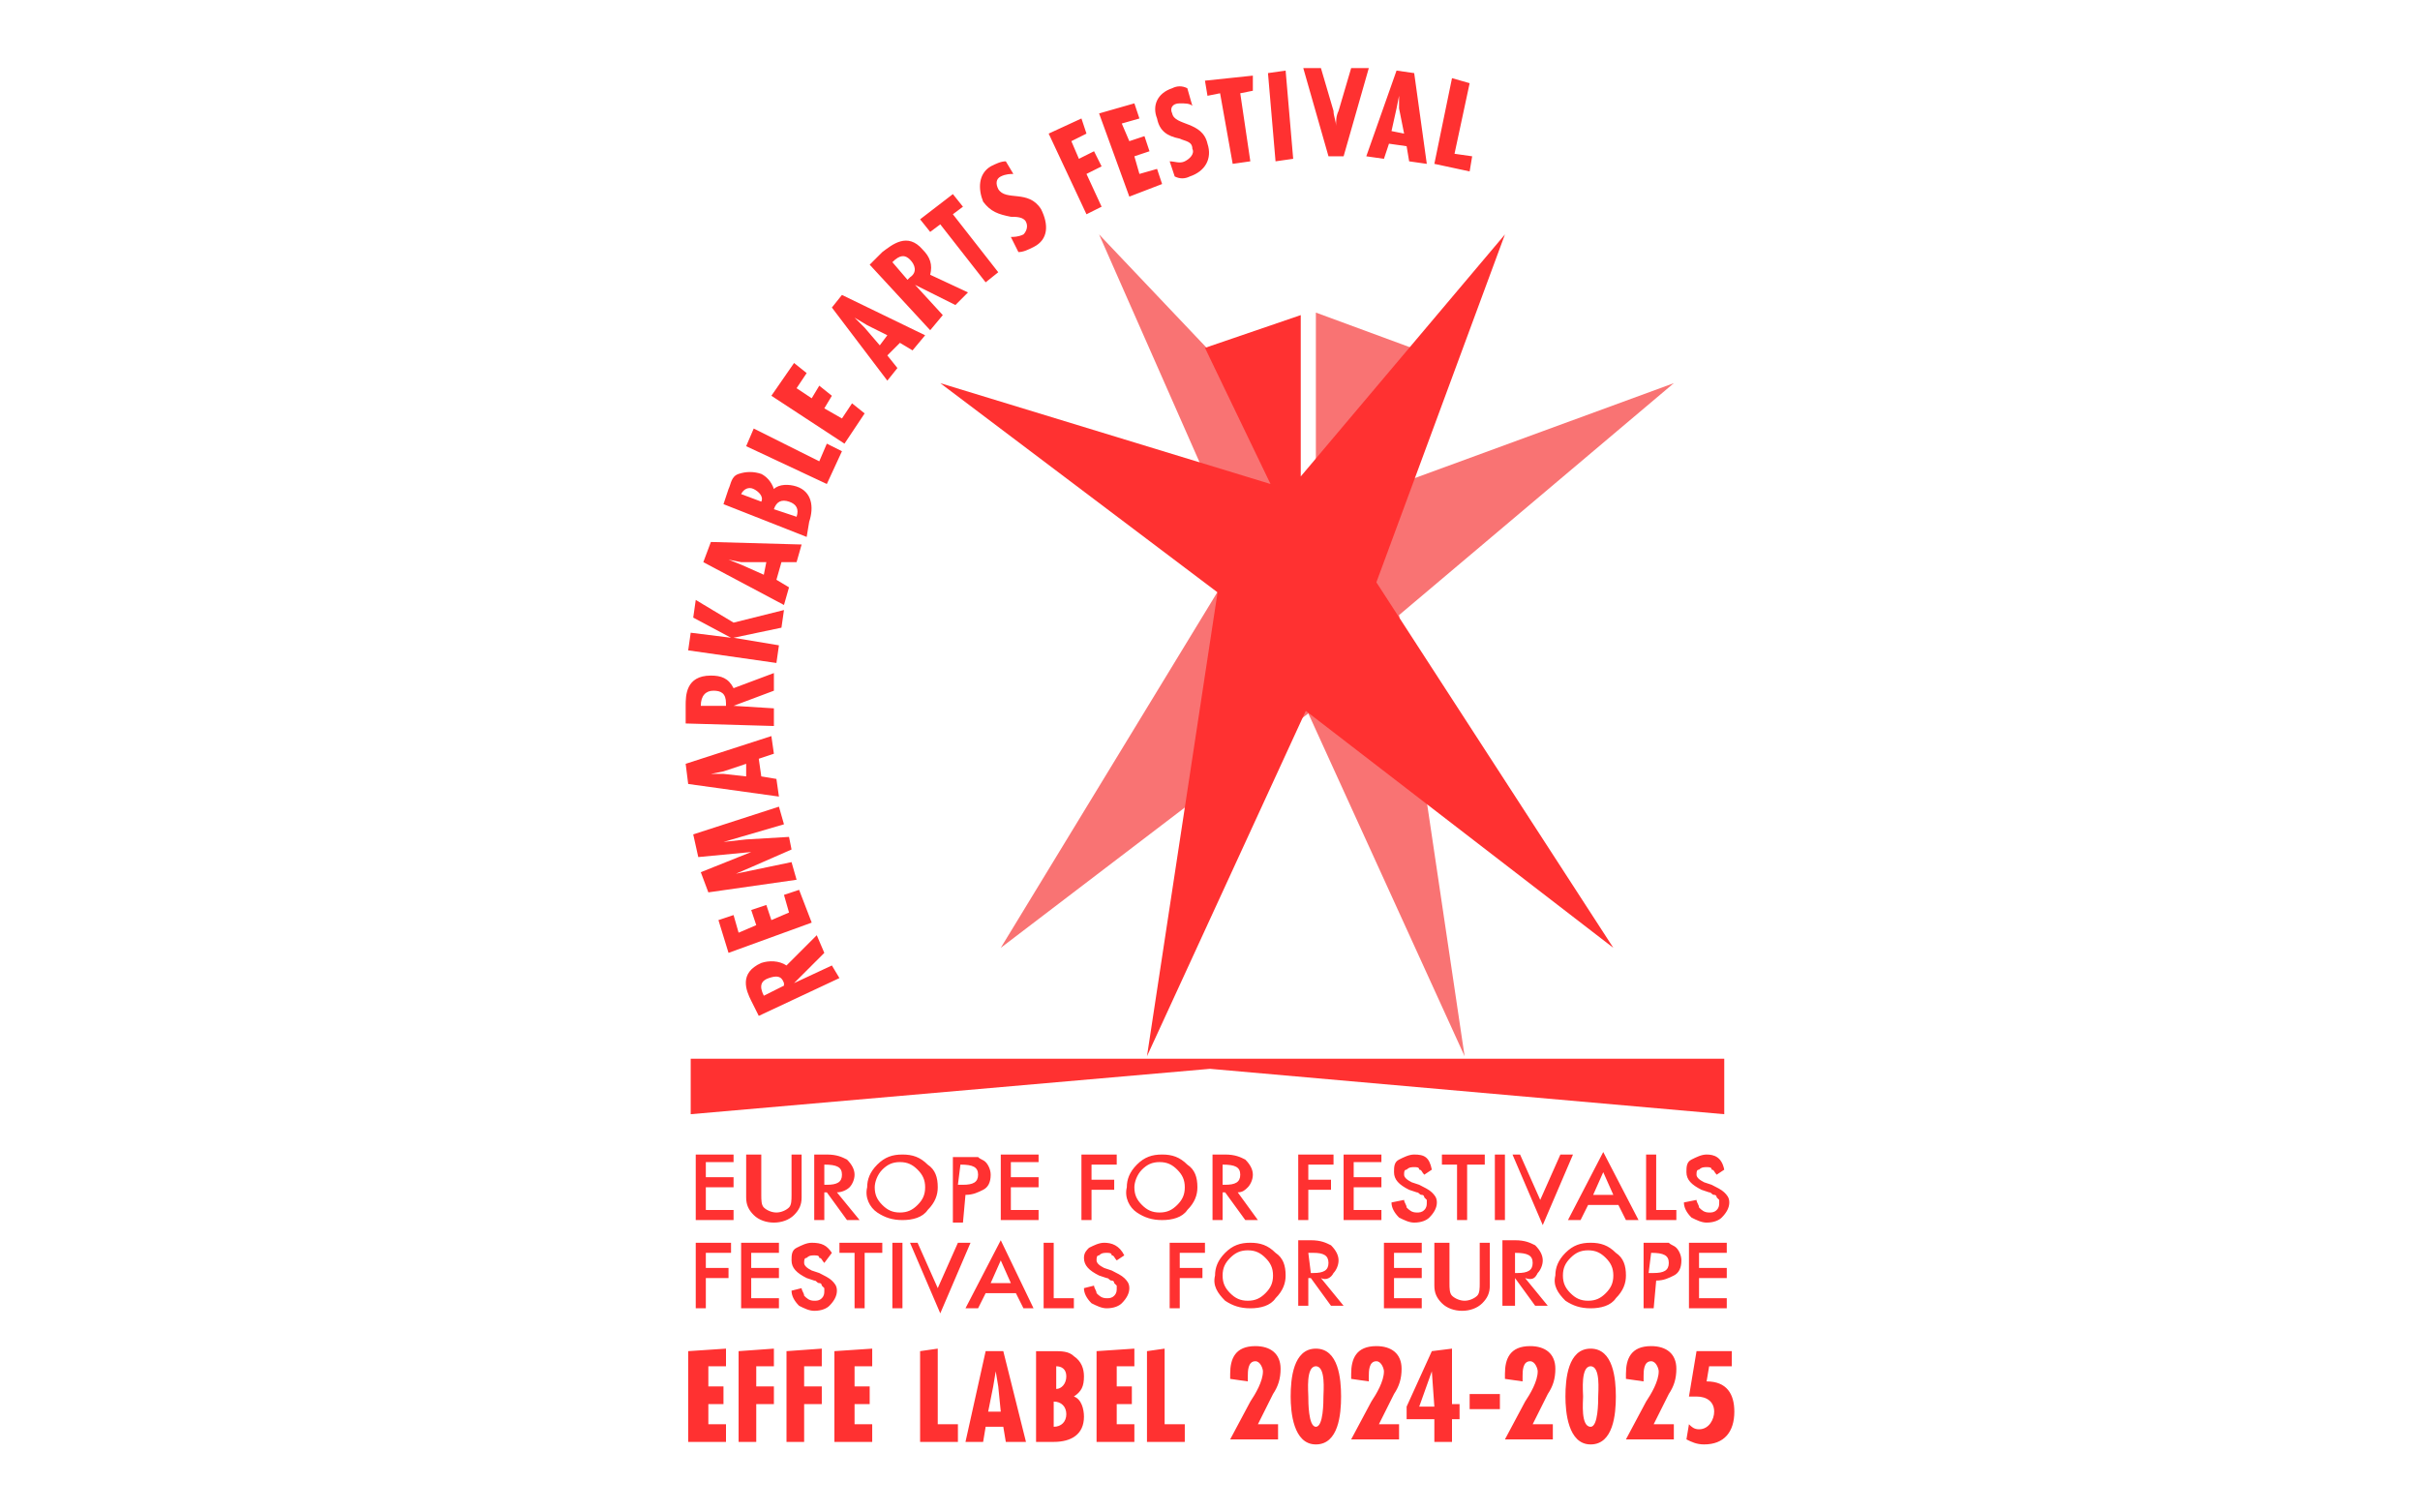 <?xml version="1.0" encoding="utf-8"?>
<!-- Generator: Adobe Illustrator 25.4.1, SVG Export Plug-In . SVG Version: 6.00 Build 0)  -->
<svg version="1.1" id="Capa_1" xmlns="http://www.w3.org/2000/svg" xmlns:xlink="http://www.w3.org/1999/xlink" x="0px" y="0px"
	 viewBox="0 0 96 60" style="enable-background:new 0 0 96 60;" xml:space="preserve">
<style type="text/css">
	.st0{fill:#F97373;}
	.st1{fill:#FF3131;}
	.st2{fill:none;stroke:#E5007E;stroke-width:0.917;}
</style>
<g>
	<polygon class="st0" points="43.6,9.3 51,17.1 51.1,19.2 52.2,19.8 52.2,12.4 56,13.8 53.3,20 66.4,15.2 55.5,24.4 58.1,41.9 
		51.9,28.3 39.7,37.6 49.2,22 	"/>
	<polygon class="st1" points="59.7,9.3 51.6,18.9 51.6,12.5 47.8,13.8 50.4,19.2 37.3,15.2 48.3,23.5 45.5,41.9 51.8,28.2 64,37.6 
		54.6,23.1 	"/>
	<polygon class="st1" points="27.4,42 68.4,42 68.4,44.2 48,42.4 27.4,44.2 	"/>
	<path class="st2" d="M52,42.8"/>
	<path class="st1" d="M67.7,45.8c-0.2,0-0.4,0.1-0.6,0.2c-0.2,0.1-0.2,0.3-0.2,0.5c0,0.3,0.2,0.5,0.6,0.7l0.3,0.1
		c0.1,0,0.1,0.1,0.2,0.1s0.1,0.1,0.1,0.1l0.1,0.1v0.1c0,0.1,0,0.2-0.1,0.3s-0.2,0.1-0.3,0.1c-0.2,0-0.3-0.1-0.4-0.2
		c0-0.1-0.1-0.2-0.1-0.3l-0.5,0.1c0,0.2,0.1,0.4,0.3,0.6c0.2,0.1,0.4,0.2,0.6,0.2c0.3,0,0.5-0.1,0.6-0.2c0.2-0.2,0.3-0.4,0.3-0.6
		s-0.1-0.3-0.2-0.4s-0.3-0.2-0.5-0.3l-0.3-0.1c-0.2-0.1-0.3-0.2-0.3-0.3s0-0.2,0.1-0.2c0.1-0.1,0.2-0.1,0.3-0.1c0.1,0,0.2,0,0.2,0.1
		c0.1,0,0.1,0.1,0.2,0.2l0.3-0.2C68.3,45.9,68,45.8,67.7,45.8 M65.3,45.8v2.6h1.2V48h-0.8v-2.2H65.3z M63.2,47.4l0.4-0.9l0.4,0.9
		H63.2z M64.5,48.4H65l-1.4-2.7l-1.4,2.7h0.5l0.3-0.6h1.2L64.5,48.4z M60,45.8l1.2,2.8l1.2-2.8h-0.5l-0.8,1.8l-0.8-1.8
		C60.3,45.8,60,45.8,60,45.8z M59.3,48.4h0.4v-2.6h-0.4V48.4z M58.9,46.2v-0.4h-1.7v0.4h0.6v2.2h0.4v-2.2H58.9z M56.1,45.8
		c-0.2,0-0.4,0.1-0.6,0.2c-0.2,0.1-0.2,0.3-0.2,0.5c0,0.3,0.2,0.5,0.6,0.7l0.3,0.1c0.1,0,0.1,0.1,0.2,0.1c0.1,0,0.1,0.1,0.1,0.1
		l0.1,0.1v0.1c0,0.1,0,0.2-0.1,0.3s-0.2,0.1-0.3,0.1c-0.2,0-0.3-0.1-0.4-0.2c0-0.1-0.1-0.2-0.1-0.3l-0.5,0.1c0,0.2,0.1,0.4,0.3,0.6
		c0.2,0.1,0.4,0.2,0.6,0.2c0.3,0,0.5-0.1,0.6-0.2c0.2-0.2,0.3-0.4,0.3-0.6s-0.1-0.3-0.2-0.4s-0.3-0.2-0.5-0.3L56,46.9
		c-0.2-0.1-0.3-0.2-0.3-0.3s0-0.2,0.1-0.2c0.1-0.1,0.2-0.1,0.3-0.1s0.2,0,0.2,0.1c0.1,0,0.1,0.1,0.2,0.2l0.3-0.2
		C56.7,45.9,56.5,45.8,56.1,45.8 M54.8,45.8h-1.5v2.6h1.5V48h-1.1v-0.9h1.1v-0.4h-1.1v-0.6h1.1V45.8z M52.9,45.8h-1.4v2.6h0.4v-1.2
		h0.9v-0.4h-0.9v-0.6h1V45.8z M48.5,46.2L48.5,46.2c0.5,0,0.7,0.1,0.7,0.4S49,47,48.6,47h-0.1V46.2z M49.5,47.1
		c0.1-0.1,0.2-0.3,0.2-0.5s-0.1-0.4-0.3-0.6c-0.2-0.1-0.4-0.2-0.8-0.2h-0.5v2.6h0.4v-1.1h0.1l0.8,1.1h0.5l-0.8-1.1
		C49.3,47.3,49.4,47.2,49.5,47.1 M45.3,46.4c0.2-0.2,0.4-0.3,0.7-0.3s0.5,0.1,0.7,0.3s0.3,0.4,0.3,0.7s-0.1,0.5-0.3,0.7
		s-0.4,0.3-0.7,0.3s-0.5-0.1-0.7-0.3S45,47.4,45,47.1C45,46.9,45.1,46.6,45.3,46.4 M45.1,48.1c0.3,0.2,0.6,0.3,1,0.3s0.8-0.1,1-0.4
		c0.3-0.3,0.4-0.6,0.4-0.9c0-0.4-0.1-0.7-0.4-0.9c-0.3-0.3-0.6-0.4-1-0.4s-0.7,0.1-1,0.4c-0.3,0.3-0.4,0.6-0.4,0.9
		C44.6,47.5,44.8,47.9,45.1,48.1 M44.3,45.8h-1.4v2.6h0.4v-1.2h0.9v-0.4h-0.9v-0.6h1V45.8z M41.2,45.8h-1.5v2.6h1.5V48h-1.1v-0.9
		h1.1v-0.4h-1.1v-0.6h1.1V45.8z M38.1,46.2L38.1,46.2c0.5,0,0.7,0.1,0.7,0.4S38.6,47,38.2,47H38L38.1,46.2
		C38,46.2,38.1,46.2,38.1,46.2z M38.3,47.4c0.3,0,0.5-0.1,0.7-0.2c0.2-0.1,0.3-0.3,0.3-0.6c0-0.2-0.1-0.4-0.2-0.5
		C39,46,38.9,46,38.8,45.9c-0.1,0-0.3,0-0.5,0h-0.5v2.6h0.4L38.3,47.4L38.3,47.4L38.3,47.4z M35,46.4c0.2-0.2,0.4-0.3,0.7-0.3
		s0.5,0.1,0.7,0.3s0.3,0.4,0.3,0.7s-0.1,0.5-0.3,0.7s-0.4,0.3-0.7,0.3S35.2,48,35,47.8s-0.3-0.4-0.3-0.7
		C34.7,46.9,34.8,46.6,35,46.4 M34.8,48.1c0.3,0.2,0.6,0.3,1,0.3s0.8-0.1,1-0.4c0.3-0.3,0.4-0.6,0.4-0.9c0-0.4-0.1-0.7-0.4-0.9
		c-0.3-0.3-0.6-0.4-1-0.4s-0.7,0.1-1,0.4c-0.3,0.3-0.4,0.6-0.4,0.9C34.3,47.5,34.5,47.9,34.8,48.1 M32.7,46.2L32.7,46.2
		c0.5,0,0.7,0.1,0.7,0.4S33.2,47,32.8,47h-0.1V46.2z M33.7,47.1c0.1-0.1,0.2-0.3,0.2-0.5s-0.1-0.4-0.3-0.6c-0.2-0.1-0.4-0.2-0.8-0.2
		h-0.5v2.6h0.4v-1.1h0.1l0.8,1.1h0.5l-0.9-1.1C33.4,47.3,33.6,47.2,33.7,47.1 M29.6,45.8v1.7c0,0.3,0.1,0.5,0.3,0.7
		c0.2,0.2,0.5,0.3,0.8,0.3s0.6-0.1,0.8-0.3c0.2-0.2,0.3-0.4,0.3-0.7v-1.7h-0.4v1.6c0,0.2,0,0.4-0.1,0.5s-0.3,0.2-0.5,0.2
		s-0.4-0.1-0.5-0.2c-0.1-0.1-0.1-0.3-0.1-0.5v-1.6H29.6z M29.1,45.8h-1.5v2.6h1.5V48H28v-0.9h1.1v-0.4H28v-0.6h1.1V45.8z"/>
	<path class="st1" d="M68.5,49.3H67v2.6h1.5v-0.4h-1.1v-0.8h1.1v-0.4h-1.1v-0.6h1.1V49.3z M65.5,49.7L65.5,49.7
		c0.5,0,0.7,0.1,0.7,0.4s-0.2,0.4-0.6,0.4h-0.2L65.5,49.7L65.5,49.7z M65.7,50.8c0.3,0,0.5-0.1,0.7-0.2c0.2-0.1,0.3-0.3,0.3-0.6
		c0-0.2-0.1-0.4-0.2-0.5s-0.2-0.1-0.3-0.2c-0.1,0-0.3,0-0.5,0h-0.5v2.6h0.4L65.7,50.8L65.7,50.8L65.7,50.8z M62.3,49.9
		c0.2-0.2,0.4-0.3,0.7-0.3s0.5,0.1,0.7,0.3s0.3,0.4,0.3,0.7s-0.1,0.5-0.3,0.7s-0.4,0.3-0.7,0.3s-0.5-0.1-0.7-0.3S62,50.9,62,50.6
		C62,50.3,62.1,50.1,62.3,49.9 M62.1,51.6c0.3,0.2,0.6,0.3,1,0.3s0.8-0.1,1-0.4c0.3-0.3,0.4-0.6,0.4-0.9c0-0.4-0.1-0.7-0.4-0.9
		c-0.3-0.3-0.6-0.4-1-0.4s-0.7,0.1-1,0.4c-0.3,0.3-0.4,0.6-0.4,0.9C61.6,51,61.8,51.3,62.1,51.6 M60.1,49.7L60.1,49.7
		c0.5,0,0.7,0.1,0.7,0.4s-0.2,0.4-0.6,0.4h-0.1C60.1,50.5,60.1,49.7,60.1,49.7z M61,50.5c0.1-0.1,0.2-0.3,0.2-0.5s-0.1-0.4-0.3-0.6
		c-0.2-0.1-0.4-0.2-0.8-0.2h-0.5v2.6h0.5v-1.1l0,0l0.8,1.1h0.5l-0.9-1.1C60.8,50.8,60.9,50.7,61,50.5 M56.9,49.3V51
		c0,0.3,0.1,0.5,0.3,0.7S57.7,52,58,52s0.6-0.1,0.8-0.3s0.3-0.4,0.3-0.7v-1.7h-0.4v1.6c0,0.2,0,0.4-0.1,0.5s-0.3,0.2-0.5,0.2
		s-0.4-0.1-0.5-0.2c-0.1-0.1-0.1-0.3-0.1-0.5v-1.6H56.9z M56.4,49.3h-1.5v2.6h1.5v-0.4h-1.1v-0.8h1.1v-0.4h-1.1v-0.6h1.1V49.3z
		 M51.9,49.7h0.2c0.4,0,0.6,0.1,0.6,0.4s-0.2,0.4-0.6,0.4H52L51.9,49.7C52,49.7,51.9,49.7,51.9,49.7z M52.9,50.5
		c0.1-0.1,0.2-0.3,0.2-0.5s-0.1-0.4-0.3-0.6c-0.2-0.1-0.4-0.2-0.8-0.2h-0.5v2.6h0.4v-1.1H52l0.8,1.1h0.5l-0.9-1.1
		C52.6,50.8,52.8,50.7,52.9,50.5 M48.8,49.9c0.2-0.2,0.4-0.3,0.7-0.3s0.5,0.1,0.7,0.3s0.3,0.4,0.3,0.7s-0.1,0.5-0.3,0.7
		s-0.4,0.3-0.7,0.3s-0.5-0.1-0.7-0.3s-0.3-0.4-0.3-0.7C48.5,50.3,48.6,50.1,48.8,49.9 M48.6,51.6c0.3,0.2,0.6,0.3,1,0.3
		s0.8-0.1,1-0.4c0.3-0.3,0.4-0.6,0.4-0.9c0-0.4-0.1-0.7-0.4-0.9c-0.3-0.3-0.6-0.4-1-0.4s-0.7,0.1-1,0.4c-0.3,0.3-0.4,0.6-0.4,0.9
		C48.1,51,48.3,51.3,48.6,51.6 M47.8,49.3h-1.4v2.6h0.4v-1.2h0.9v-0.4h-0.9v-0.6h1V49.3z M43.8,49.3c-0.2,0-0.4,0.1-0.6,0.2
		c-0.1,0.1-0.2,0.2-0.2,0.4c0,0.3,0.2,0.5,0.6,0.7l0.3,0.1c0.1,0,0.1,0.1,0.2,0.1s0.1,0.1,0.1,0.1l0.1,0.1v0.1c0,0.1,0,0.2-0.1,0.3
		s-0.2,0.1-0.3,0.1c-0.2,0-0.3-0.1-0.4-0.2c0-0.1-0.1-0.2-0.1-0.3L43,51.1c0,0.2,0.1,0.4,0.3,0.6c0.2,0.1,0.4,0.2,0.6,0.2
		c0.3,0,0.5-0.1,0.6-0.2c0.2-0.2,0.3-0.4,0.3-0.6c0-0.2-0.1-0.3-0.2-0.4c-0.1-0.1-0.3-0.2-0.5-0.3l-0.3-0.1
		c-0.2-0.1-0.3-0.2-0.3-0.3s0-0.2,0.1-0.2c0.1-0.1,0.2-0.1,0.3-0.1s0.2,0,0.2,0.1c0.1,0,0.1,0.1,0.2,0.2l0.3-0.2
		C44.4,49.4,44.1,49.3,43.8,49.3 M41.4,49.3v2.6h1.2v-0.4h-0.8v-2.2C41.8,49.3,41.4,49.3,41.4,49.3z M39.3,50.9l0.4-0.9l0.4,0.9
		H39.3z M40.6,51.9H41l-1.3-2.7l-1.4,2.7h0.5l0.3-0.6h1.2L40.6,51.9z M36.1,49.3l1.2,2.8l1.2-2.8H38l-0.8,1.8l-0.8-1.8H36.1z
		 M35.4,51.9h0.4v-2.6h-0.4V51.9z M35,49.7v-0.4h-1.7v0.4h0.6v2.2h0.4v-2.2H35z M32.2,49.3c-0.2,0-0.4,0.1-0.6,0.2
		c-0.2,0.1-0.2,0.3-0.2,0.5c0,0.3,0.2,0.5,0.6,0.7l0.3,0.1c0.1,0,0.1,0.1,0.2,0.1c0.1,0,0.1,0.1,0.1,0.1l0.1,0.1v0.1
		c0,0.1,0,0.2-0.1,0.3s-0.2,0.1-0.3,0.1c-0.2,0-0.3-0.1-0.4-0.2c0-0.1-0.1-0.2-0.1-0.3l-0.4,0.1c0,0.2,0.1,0.4,0.3,0.6
		c0.2,0.1,0.4,0.2,0.6,0.2c0.3,0,0.5-0.1,0.6-0.2c0.2-0.2,0.3-0.4,0.3-0.6c0-0.2-0.1-0.3-0.2-0.4s-0.3-0.2-0.5-0.3l-0.3-0.1
		c-0.2-0.1-0.3-0.2-0.3-0.3s0-0.2,0.1-0.2c0.1-0.1,0.2-0.1,0.3-0.1c0.1,0,0.2,0,0.2,0.1c0.1,0,0.1,0.1,0.2,0.2l0.3-0.4
		C32.8,49.4,32.6,49.3,32.2,49.3 M30.9,49.3h-1.5v2.6h1.5v-0.4h-1.1v-0.8h1.1v-0.4h-1.1v-0.6h1.1V49.3z M29,49.3h-1.4v2.6H28v-1.2
		h0.9v-0.4H28v-0.6h1V49.3z"/>
	<path class="st1" d="M67,55.4c0.1,0,0.2,0,0.3,0c0.4,0,0.7,0.2,0.7,0.6c0,0.3-0.2,0.7-0.6,0.7c-0.2,0-0.3-0.1-0.4-0.2l-0.1,0.6
		c0.2,0.1,0.4,0.2,0.7,0.2c0.8,0,1.2-0.5,1.2-1.3c0-0.7-0.3-1.2-1.1-1.2l0.1-0.6h0.9v-0.6h-1.4L67,55.4z M65.2,54.8v-0.2
		c0-0.2,0-0.6,0.3-0.6c0.2,0,0.3,0.3,0.3,0.4c0,0.4-0.3,0.9-0.5,1.2l-0.8,1.5h1.9v-0.6h-0.8l0.6-1.2c0.2-0.3,0.3-0.6,0.3-1
		c0-0.6-0.4-0.9-1-0.9c-0.8,0-1,0.5-1,1.1v0.2L65.2,54.8L65.2,54.8z M63.1,54.2c0.4,0,0.3,1,0.3,1.2s0,1.2-0.3,1.2
		c-0.4,0-0.3-1-0.3-1.2S62.7,54.2,63.1,54.2 M63.1,53.5c-0.9,0-1,1.2-1,1.9c0,0.6,0.1,1.9,1,1.9s1-1.2,1-1.9S64,53.5,63.1,53.5
		 M60.4,54.8v-0.2c0-0.2,0-0.6,0.3-0.6c0.2,0,0.3,0.3,0.3,0.4c0,0.4-0.3,0.9-0.5,1.2l-0.8,1.5h1.9v-0.6h-0.8l0.6-1.2
		c0.2-0.3,0.3-0.6,0.3-1c0-0.6-0.4-0.9-1-0.9c-0.8,0-1,0.5-1,1.1v0.2L60.4,54.8L60.4,54.8z M58.3,55.9h1.2v-0.6h-1.2V55.9z
		 M56.9,55.8h-0.6l0.5-1.4l0,0L56.9,55.8L56.9,55.8z M56.8,53.6l-1,2.2v0.5h1.1v0.9h0.7v-0.9h0.3v-0.6h-0.3v-2.2L56.8,53.6
		L56.8,53.6z M54.3,54.8v-0.2c0-0.2,0-0.6,0.3-0.6c0.2,0,0.3,0.3,0.3,0.4c0,0.4-0.3,0.9-0.5,1.2l-0.8,1.5h1.9v-0.6h-0.8l0.6-1.2
		c0.2-0.3,0.3-0.6,0.3-1c0-0.6-0.4-0.9-1-0.9c-0.8,0-1,0.5-1,1.1v0.2L54.3,54.8L54.3,54.8z M52.2,54.2c0.4,0,0.3,1,0.3,1.2
		s0,1.2-0.3,1.2s-0.3-1-0.3-1.2S51.8,54.2,52.2,54.2 M52.2,53.5c-0.9,0-1,1.2-1,1.9c0,0.6,0.1,1.9,1,1.9s1-1.2,1-1.9
		S53.1,53.5,52.2,53.5 M49.5,54.8v-0.2c0-0.2,0-0.6,0.3-0.6c0.2,0,0.3,0.3,0.3,0.4c0,0.4-0.3,0.9-0.5,1.2l-0.8,1.5h1.9v-0.6h-0.8
		l0.6-1.2c0.2-0.3,0.3-0.6,0.3-1c0-0.6-0.4-0.9-1-0.9c-0.8,0-1,0.5-1,1.1v0.2L49.5,54.8L49.5,54.8z M45.5,53.6v3.6H47v-0.7h-0.8v-3
		L45.5,53.6L45.5,53.6z M43.5,53.6v3.6H45v-0.7h-0.7v-0.8h0.6V55h-0.6v-0.8H45v-0.7L43.5,53.6L43.5,53.6z M42.3,54.6
		c0,0.3-0.2,0.5-0.4,0.5v-0.9C42.1,54.2,42.3,54.3,42.3,54.6 M41.8,57.2c0.7,0,1.2-0.3,1.2-1c0-0.3-0.1-0.7-0.4-0.8
		c0.3-0.2,0.4-0.4,0.4-0.8c0-0.3-0.1-0.6-0.4-0.8c-0.2-0.2-0.5-0.2-0.8-0.2h-0.7v3.6H41.8z M42.3,56.1c0,0.3-0.2,0.5-0.5,0.5v-1
		C42.1,55.6,42.3,55.8,42.3,56.1 M39.7,56h-0.5l0.2-1l0.1-0.6l0,0l0.1,0.6L39.7,56z M39.1,53.6l-0.8,3.6H39l0.1-0.6h0.7l0.1,0.6h0.8
		l-0.9-3.6H39.1z M36.5,53.6v3.6H38v-0.7h-0.8v-3L36.5,53.6L36.5,53.6z M33.1,53.6v3.6h1.5v-0.7h-0.7v-0.8h0.6V55h-0.6v-0.8h0.7
		v-0.7L33.1,53.6L33.1,53.6z M31.2,53.6v3.6h0.7v-1.5h0.7V55h-0.7v-0.8h0.7v-0.7L31.2,53.6C31.2,53.5,31.2,53.6,31.2,53.6z
		 M29.3,53.6v3.6H30v-1.5h0.7V55H30v-0.8h0.7v-0.7L29.3,53.6C29.3,53.5,29.3,53.6,29.3,53.6z M27.3,53.6v3.6h1.5v-0.7h-0.7v-0.8h0.6
		V55h-0.6v-0.8h0.7v-0.7L27.3,53.6L27.3,53.6z"/>
	<path class="st1" d="M57.6,3.1l-0.7,3.4l1.4,0.3l0.1-0.6l-0.7-0.1l0.6-2.8L57.6,3.1z M55.7,5.3l-0.5-0.1l0.2-0.9l0.1-0.5l0,0v0.5
		L55.7,5.3z M55.4,2.8l-1.2,3.4l0.7,0.1l0.2-0.6l0.7,0.1l0.1,0.6l0.7,0.1l-0.5-3.6L55.4,2.8z M51.7,2.7l1,3.5h0.6l1-3.5h-0.7
		l-0.5,1.7C53,4.6,53,4.8,53,5l0,0c0-0.2-0.1-0.4-0.1-0.6l-0.5-1.7H51.7z M50.3,2.9l0.3,3.5l0.7-0.1L51,2.8L50.3,2.9z M47.8,3.2
		l0.1,0.6l0.5-0.1l0.5,2.8l0.7-0.1l-0.4-2.7l0.5-0.1V3L47.8,3.2z M47.1,3.5c-0.2-0.1-0.4-0.1-0.6,0c-0.6,0.2-0.8,0.7-0.6,1.2
		c0.1,0.5,0.4,0.7,0.9,0.8c0.2,0.1,0.5,0.1,0.5,0.4c0.1,0.2-0.1,0.4-0.3,0.5s-0.4,0-0.6,0L46.6,7c0.2,0.1,0.4,0.1,0.6,0
		c0.6-0.2,0.9-0.7,0.7-1.3c-0.2-0.9-1.3-0.7-1.4-1.2c-0.1-0.2,0-0.4,0.3-0.4c0.2,0,0.4,0,0.5,0.1L47.1,3.5z M43.6,4.5l1.2,3.3
		l1.3-0.5l-0.2-0.6l-0.7,0.2L45,6.2L45.6,6l-0.2-0.6l-0.6,0.2l-0.3-0.7l0.7-0.2L45,4.1L43.6,4.5z M41.6,5.3l1.5,3.2l0.6-0.3
		l-0.6-1.3l0.6-0.3L43.4,6l-0.6,0.3l-0.3-0.7l0.6-0.3l-0.2-0.6L41.6,5.3z M39.9,6.4c-0.2,0-0.4,0.1-0.6,0.2C38.8,6.9,38.8,7.5,39,8
		c0.3,0.4,0.6,0.5,1.1,0.6c0.2,0,0.5,0,0.6,0.2s0,0.4-0.1,0.5c-0.2,0.1-0.4,0.1-0.5,0.1l0.3,0.6c0.2,0,0.4-0.1,0.6-0.2
		c0.6-0.3,0.6-0.9,0.3-1.5c-0.5-0.8-1.4-0.3-1.7-0.8c-0.1-0.2-0.1-0.4,0.1-0.5c0.2-0.1,0.4-0.1,0.5-0.1L39.9,6.4z M36.5,8.7l0.4,0.5
		l0.4-0.3l1.8,2.3l0.5-0.4l-1.8-2.3l0.4-0.3l-0.4-0.5L36.5,8.7z M35.4,10.4L35.4,10.4c0.3-0.3,0.5-0.3,0.7-0.1s0.3,0.5,0,0.7
		L36,11.1L35.4,10.4z M37.4,12.5l-1.1-1.2l0,0l1.6,0.8l0.5-0.5l-1.5-0.7c0.1-0.4,0-0.7-0.3-1C36,9.2,35.4,9.7,35,10l-0.5,0.5
		l2.4,2.6L37.4,12.5z M35.2,13.3l-0.3,0.4L34.3,13l-0.4-0.4l0,0l0.5,0.3L35.2,13.3z M33,12.2l2.2,2.9l0.4-0.5l-0.4-0.5l0.5-0.5
		l0.5,0.3l0.5-0.6l-3.3-1.6L33,12.2z M30.6,15.7l2.9,1.9l0.8-1.2L33.8,16l-0.4,0.6l-0.7-0.4l0.3-0.5l-0.5-0.4l-0.3,0.5l-0.6-0.4
		l0.4-0.6l-0.5-0.4L30.6,15.7z M29.6,17.7l3.2,1.5l0.6-1.3l-0.6-0.3l-0.3,0.7L29.9,17L29.6,17.7z M29.9,19.4
		c0.2,0.1,0.4,0.3,0.3,0.5l-0.8-0.3C29.5,19.4,29.7,19.3,29.9,19.4 M32.1,20.7c0.2-0.6,0.1-1.2-0.5-1.4c-0.3-0.1-0.7-0.1-0.9,0.1
		c-0.1-0.3-0.3-0.5-0.5-0.6c-0.3-0.1-0.6-0.1-0.9,0s-0.3,0.4-0.4,0.6L28.7,20l3.3,1.3L32.1,20.7z M31.3,19.9
		c0.3,0.1,0.4,0.3,0.3,0.6l-0.9-0.3C30.8,19.9,31,19.8,31.3,19.9 M30.4,22.3l-0.1,0.5l-0.9-0.4l-0.5-0.2l0,0l0.5,0.1H30.4z
		 M27.9,22.3l3.2,1.7l0.2-0.7L30.8,23l0.2-0.7h0.6l0.2-0.7l-3.6-0.1L27.9,22.3z M27.3,25.8l3.5,0.5l0.1-0.7l-1.8-0.3l0,0l1.9-0.4
		l0.1-0.7l-2,0.5l-1.5-0.9l-0.1,0.7l1.5,0.8l0,0l-1.6-0.2L27.3,25.8z M27.8,28L27.8,28c0-0.4,0.2-0.6,0.5-0.6s0.5,0.1,0.5,0.5V28
		H27.8z M30.7,28.1L29.1,28l0,0l1.6-0.6v-0.7l-1.6,0.6c-0.2-0.4-0.5-0.5-0.9-0.5c-1,0-1,0.8-1,1.2v0.7l3.5,0.1V28.1z M29.6,30.3v0.5
		l-0.9-0.1h-0.5l0,0l0.5-0.1L29.6,30.3z M27.3,31.1l3.6,0.5l-0.1-0.7l-0.6-0.1l-0.1-0.7l0.6-0.2l-0.1-0.7l-3.4,1.1L27.3,31.1z
		 M28.1,35.4l3.5-0.5l-0.2-0.7L29,34.7l0,0h0.1l0.7-0.3l1.6-0.7l-0.1-0.5l-1.7,0.1l-0.9,0.1l0,0l2.4-0.7L30.9,32l-3.4,1.1l0.2,0.9
		l2.1-0.2l0,0l-2,0.8L28.1,35.4z M28.9,37.8l3.3-1.2l-0.5-1.3l-0.6,0.2l0.2,0.7l-0.7,0.3l-0.2-0.6l-0.6,0.2l0.2,0.6L29.3,37
		l-0.2-0.7l-0.6,0.2L28.9,37.8z M30.3,39.5L30.3,39.5c-0.2-0.4-0.1-0.6,0.2-0.7c0.3-0.1,0.5-0.1,0.6,0.2v0.1L30.3,39.5z M33,38.3
		L31.5,39l0,0l1.2-1.2l-0.3-0.7l-1.2,1.2c-0.3-0.2-0.7-0.2-1-0.1c-0.9,0.4-0.6,1.1-0.4,1.5l0.3,0.6l3.2-1.5L33,38.3z"/>
</g>
</svg>
